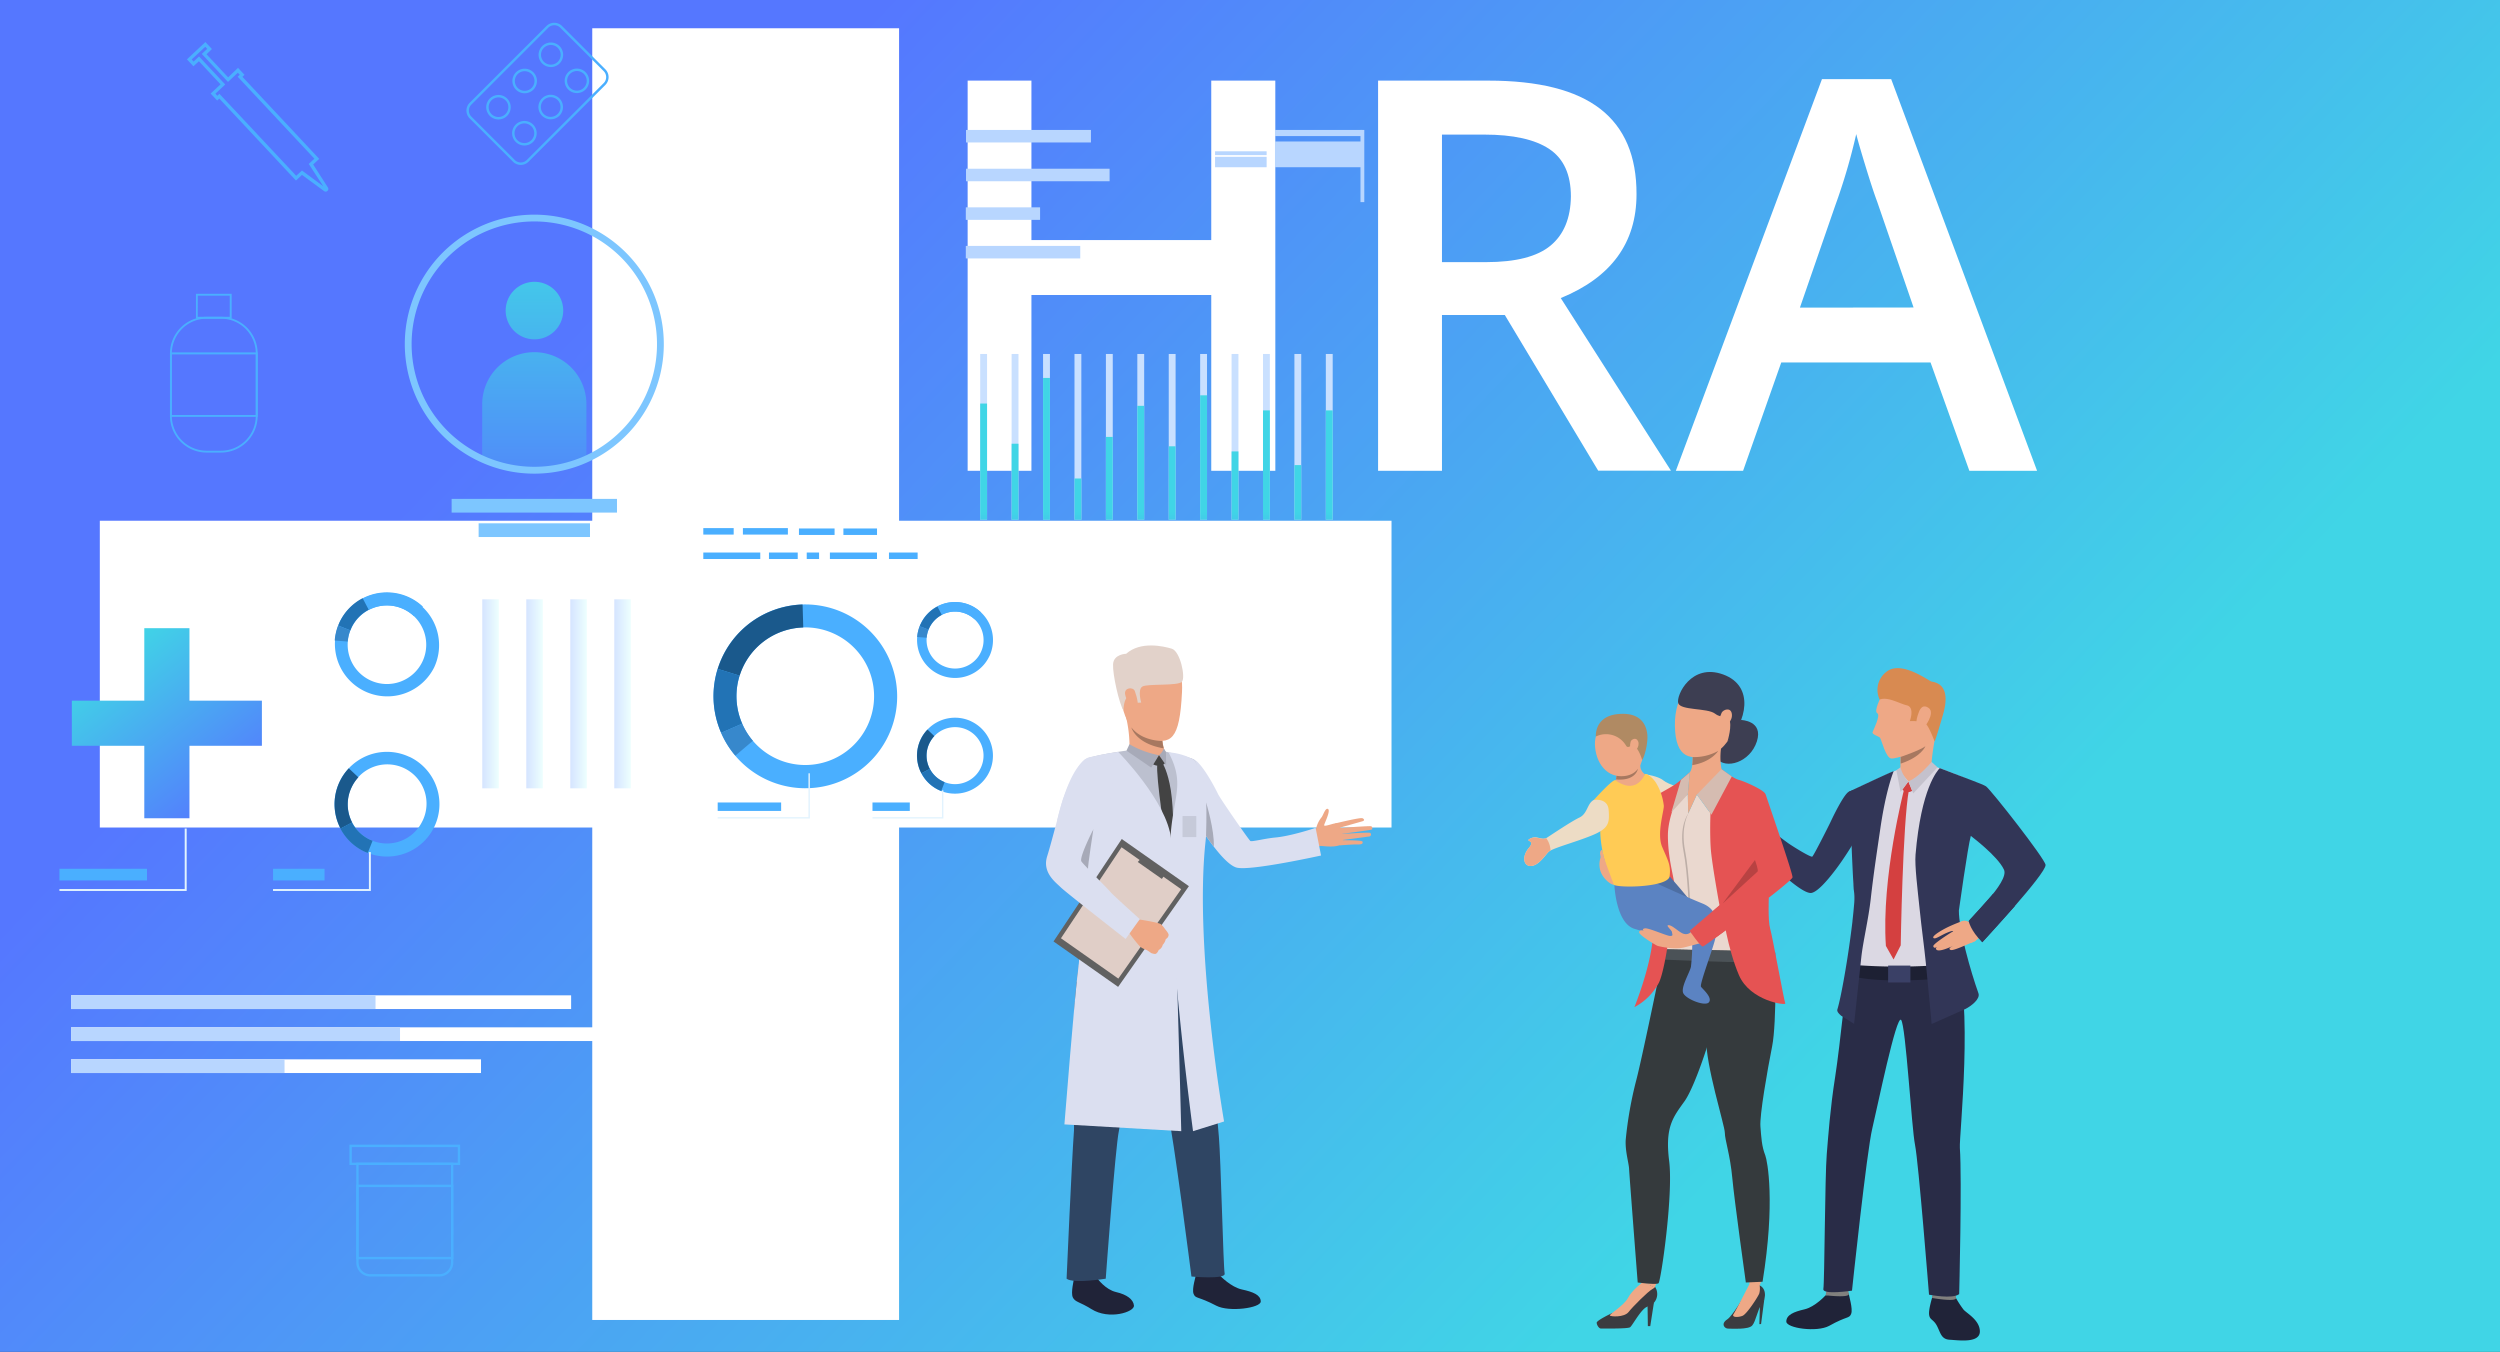 <svg xmlns="http://www.w3.org/2000/svg" xmlns:xlink="http://www.w3.org/1999/xlink" viewBox="0 0 736.84 398.45"><rect x="0" y="0" width="736.84" height="398.45" fill="#333333" stroke="none"/><defs><linearGradient id="bd680986-dffc-4ea3-aaba-9bcf311b1fa5" x1="514.91" y1="338.83" x2="212.71" y2="50.82" gradientUnits="userSpaceOnUse"><stop offset="0" stop-color="#40d5e6"/><stop offset="1" stop-color="#57f"/></linearGradient><linearGradient id="f9f13d86-99d6-431c-9519-faa43abda03c" x1="142.15" y1="204.5" x2="147.02" y2="204.5" gradientUnits="userSpaceOnUse"><stop offset="0" stop-color="#d5e4ff"/><stop offset="1" stop-color="#edfffe"/></linearGradient><linearGradient id="a04b41a2-0984-4346-a278-7417c0ee3b26" x1="155.12" y1="204.5" x2="159.99" y2="204.5" xlink:href="#f9f13d86-99d6-431c-9519-faa43abda03c"/><linearGradient id="f71ebc46-4a5d-433c-918a-82036edac8c4" x1="168.09" y1="204.5" x2="172.96" y2="204.5" xlink:href="#f9f13d86-99d6-431c-9519-faa43abda03c"/><linearGradient id="bf5861ef-32b6-4cbe-a6f8-aba55224c361" x1="181.06" y1="204.5" x2="185.93" y2="204.5" xlink:href="#f9f13d86-99d6-431c-9519-faa43abda03c"/><linearGradient id="a852c837-33c0-444a-991c-13ed089714a1" x1="157.56" y1="69.23" x2="157.56" y2="159.93" xlink:href="#bd680986-dffc-4ea3-aaba-9bcf311b1fa5"/><linearGradient id="aff32d34-fa2f-46d8-b1eb-6bf588def164" x1="157.48" y1="69.23" x2="157.48" y2="159.93" xlink:href="#bd680986-dffc-4ea3-aaba-9bcf311b1fa5"/><linearGradient id="ff2ca3c4-d9cf-43e7-9eb2-719eaa57f6c0" x1="289.91" y1="150.83" x2="289.91" y2="173.28" xlink:href="#bd680986-dffc-4ea3-aaba-9bcf311b1fa5"/><linearGradient id="b0fbf909-f5bb-47f3-85cb-d1c033778df2" x1="299.17" y1="150.83" x2="299.17" y2="173.28" xlink:href="#bd680986-dffc-4ea3-aaba-9bcf311b1fa5"/><linearGradient id="b0a63442-e71b-408a-850b-a2c038432208" x1="308.43" y1="150.83" x2="308.43" y2="173.28" xlink:href="#bd680986-dffc-4ea3-aaba-9bcf311b1fa5"/><linearGradient id="beb98c18-4884-48ff-bbe3-5b5cd8db5612" x1="317.69" y1="150.83" x2="317.69" y2="173.28" xlink:href="#bd680986-dffc-4ea3-aaba-9bcf311b1fa5"/><linearGradient id="bc23b21c-a9ed-456a-ba16-8a9255760356" x1="326.95" y1="150.83" x2="326.95" y2="173.28" xlink:href="#bd680986-dffc-4ea3-aaba-9bcf311b1fa5"/><linearGradient id="e63e501c-aa8b-43c0-a84c-0898919f5e82" x1="336.21" y1="150.83" x2="336.21" y2="173.28" xlink:href="#bd680986-dffc-4ea3-aaba-9bcf311b1fa5"/><linearGradient id="aec4f64a-33d5-4b13-8977-990da80d3897" x1="345.47" y1="150.83" x2="345.47" y2="173.28" xlink:href="#bd680986-dffc-4ea3-aaba-9bcf311b1fa5"/><linearGradient id="fc9342e4-3eb9-44aa-b71c-aabb84d0c1d6" x1="354.73" y1="150.83" x2="354.73" y2="173.28" xlink:href="#bd680986-dffc-4ea3-aaba-9bcf311b1fa5"/><linearGradient id="a3e592c6-9e19-4a38-b0d6-ccf74bcf7189" x1="363.99" y1="150.83" x2="363.99" y2="173.28" xlink:href="#bd680986-dffc-4ea3-aaba-9bcf311b1fa5"/><linearGradient id="b4f73b44-9aef-4a5f-a030-677573e9fcdf" x1="373.25" y1="150.83" x2="373.25" y2="173.28" xlink:href="#bd680986-dffc-4ea3-aaba-9bcf311b1fa5"/><linearGradient id="f777b860-07ba-44c7-baf3-db0f88b80622" x1="382.51" y1="150.83" x2="382.51" y2="173.28" xlink:href="#bd680986-dffc-4ea3-aaba-9bcf311b1fa5"/><linearGradient id="be13ba08-993b-4f6b-b495-2bc1f8f0e0ce" x1="391.77" y1="150.83" x2="391.77" y2="173.28" xlink:href="#bd680986-dffc-4ea3-aaba-9bcf311b1fa5"/><linearGradient id="bd9e7cc9-5a6c-4163-844d-f52d36deeb53" x1="32.37" y1="191.59" x2="69" y2="238.58" xlink:href="#bd680986-dffc-4ea3-aaba-9bcf311b1fa5"/></defs><title>New-HRA</title><g id="a626a0cb-99c3-4025-9bf7-3bb33e13f5d4" data-name="Layer 2"><g id="f2d5102a-0d41-4313-89e6-4f66bcdb5475" data-name="Layer 1"><rect width="736.84" height="398.45" fill="url(#bd680986-dffc-4ea3-aaba-9bcf311b1fa5)"/><path d="M375.89,138.76H357V86.94H304v51.82h-18.8v-115H304v47h53v-47h18.88Z" fill="#fff"/><path d="M425,92.84v45.92H406.17v-115h32.48q22.25,0,33,8.33t10.69,25.17q0,21.46-22.33,30.59l32.48,50.88H471.05L443.52,92.84Zm0-15.58H438q13.13,0,19-4.87T463,57.92q0-9.75-6.37-14t-19.19-4.25H425Z" fill="#fff"/><path d="M580.44,138.76,569,106.83H525l-11.25,31.93H493.93L537,23.32H557.4l43,115.44ZM564,90.63l-10.77-31.3c-.79-2.09-1.88-5.4-3.26-9.9s-2.35-7.82-2.87-9.91a176.67,176.67,0,0,1-6.22,21.15l-10.38,30Z" fill="#fff"/><polygon points="410.13 153.48 264.99 153.48 264.99 8.33 174.56 8.33 174.56 153.48 29.42 153.48 29.42 243.9 174.56 243.9 174.56 389.04 264.99 389.04 264.99 243.9 410.13 243.9 410.13 153.48" fill="#fff"/><rect x="142.15" y="176.64" width="4.87" height="55.71" fill="url(#f9f13d86-99d6-431c-9519-faa43abda03c)"/><rect x="155.12" y="176.64" width="4.87" height="55.71" fill="url(#a04b41a2-0984-4346-a278-7417c0ee3b26)"/><rect x="168.09" y="176.64" width="4.87" height="55.71" fill="url(#f71ebc46-4a5d-433c-918a-82036edac8c4)"/><rect x="181.06" y="176.64" width="4.87" height="55.71" fill="url(#bf5861ef-32b6-4cbe-a6f8-aba55224c361)"/><rect x="20.94" y="293.36" width="147.39" height="4.04" fill="#fff"/><rect x="20.94" y="302.79" width="158.34" height="4.04" fill="#fff"/><rect x="20.94" y="312.22" width="120.83" height="4.04" fill="#fff"/><rect x="20.94" y="293.36" width="89.74" height="4.04" fill="#b8d6ff"/><rect x="20.94" y="302.79" width="96.96" height="4.04" fill="#b8d6ff"/><rect x="20.94" y="312.22" width="62.92" height="4.04" fill="#b8d6ff"/><path d="M262.82,196.09a27.05,27.05,0,1,0-50.94,18.22c.2.57.43,1.13.66,1.68a27.05,27.05,0,0,0,50.28-19.9Zm-18.64,28.2a20.28,20.28,0,0,1-22.28-5.95,20.08,20.08,0,0,1-3.15-5.05c-.18-.41-.34-.84-.5-1.26a20.28,20.28,0,1,1,25.93,12.26Z" fill="#4aafff"/><path d="M218,199.15l-6.46-2a27,27,0,0,1,16.71-17.4,27.26,27.26,0,0,1,8.3-1.58l.2,6.77A20.31,20.31,0,0,0,218,199.15Z" fill="#1a598c"/><path d="M218.75,213.29l-6.21,2.7c-.23-.55-.46-1.11-.66-1.68a26.93,26.93,0,0,1-.35-17.18l6.46,2a20.25,20.25,0,0,0,.26,12.88C218.41,212.45,218.57,212.88,218.75,213.29Z" fill="#2273b5"/><path d="M216.74,222.72a26.89,26.89,0,0,1-4.2-6.73l6.21-2.7a20.08,20.08,0,0,0,3.15,5.05Z" fill="#3788cc"/><path d="M286.27,212.61a11.18,11.18,0,0,0-12.93,2.44,10.86,10.86,0,0,0-2,2.89,11.18,11.18,0,0,0,5.33,14.9l.69.3a11.19,11.19,0,0,0,8.88-20.53Zm2.8,13.7a8.4,8.4,0,0,1-8.26,4.78,8.54,8.54,0,0,1-2.4-.56l-.51-.22a8.38,8.38,0,0,1-4-11.17,8.73,8.73,0,0,1,1.47-2.17,8.39,8.39,0,0,1,13.7,9.34Z" fill="#4aafff"/><path d="M274.05,226.62l-2.48,1.3a11.18,11.18,0,0,1-.2-10,10.86,10.86,0,0,1,2-2.89l2,1.92a8.73,8.73,0,0,0-1.47,2.17A8.37,8.37,0,0,0,274.05,226.62Z" fill="#1a598c"/><path d="M278.41,230.53l-1,2.61-.69-.3a11.14,11.14,0,0,1-5.13-4.92l2.48-1.3a8.36,8.36,0,0,0,3.85,3.69Z" fill="#2273b5"/><path d="M291.6,193.44a11.21,11.21,0,0,0-2.44-12.93,11,11,0,0,0-2.89-2,11.18,11.18,0,0,0-14.9,5.33,7.17,7.17,0,0,0-.3.69,11,11,0,0,0-.74,3.19,11.19,11.19,0,0,0,21.27,5.69Zm-13.7,2.8a8.4,8.4,0,0,1-4.78-8.26,8.21,8.21,0,0,1,.56-2.4l.22-.52a8.39,8.39,0,0,1,11.17-4,8.73,8.73,0,0,1,2.17,1.47,8.39,8.39,0,0,1-9.34,13.7Z" fill="#4aafff"/><path d="M277.59,181.22l-1.3-2.48a11.18,11.18,0,0,1,10-.2,11,11,0,0,1,2.89,2l-1.92,2a8.73,8.73,0,0,0-2.17-1.47A8.37,8.37,0,0,0,277.59,181.22Z" fill="#4aafff"/><path d="M273.68,185.58l-2.61-1a7.17,7.17,0,0,1,.3-.69,11.14,11.14,0,0,1,4.92-5.13l1.3,2.48a8.38,8.38,0,0,0-3.69,3.84Z" fill="#2273b5"/><path d="M270.33,187.75a11,11,0,0,1,.74-3.19l2.61,1a8.21,8.21,0,0,0-.56,2.4Z" fill="#3788cc"/><polygon points="278.05 241.25 257.15 241.25 257.15 240.84 277.63 240.84 277.63 232.95 278.05 232.95 278.05 241.25" fill="#e2f3fe"/><polygon points="238.7 241.25 211.53 241.25 211.53 240.84 238.28 240.84 238.28 227.92 238.7 227.92 238.7 241.25" fill="#e2f3fe"/><rect x="211.53" y="236.52" width="18.7" height="2.49" fill="#4aafff"/><rect x="257.15" y="236.52" width="11" height="2.49" fill="#4aafff"/><rect x="207.29" y="155.65" width="8.95" height="1.91" fill="#4aafff"/><rect x="244.6" y="162.85" width="13.88" height="1.91" fill="#4aafff"/><rect x="226.64" y="162.85" width="8.48" height="1.91" fill="#4aafff"/><rect x="207.29" y="162.85" width="16.79" height="1.91" fill="#4aafff"/><rect x="218.96" y="155.65" width="13.26" height="1.91" fill="#4aafff"/><rect x="237.77" y="162.85" width="3.64" height="1.91" fill="#4aafff"/><rect x="248.58" y="155.76" width="9.91" height="1.91" fill="#4aafff"/><rect x="262.01" y="162.85" width="8.45" height="1.91" fill="#4aafff"/><rect x="235.48" y="155.76" width="10.5" height="1.91" fill="#4aafff"/><rect x="284.72" y="38.3" width="36.82" height="3.69" fill="#b8d6ff"/><rect x="284.72" y="49.73" width="42.32" height="3.69" fill="#b8d6ff"/><rect x="284.66" y="61.11" width="21.89" height="3.69" fill="#b8d6ff"/><rect x="284.66" y="72.48" width="33.73" height="3.69" fill="#b8d6ff"/><rect x="141.07" y="154.24" width="32.82" height="4.04" fill="#7dc6ff"/><rect x="133.11" y="147.04" width="48.74" height="4.04" fill="#7dc6ff"/><path d="M166,91.54a8.48,8.48,0,1,1-8.47-8.48A8.47,8.47,0,0,1,166,91.54Z" fill="url(#a852c837-33c0-444a-991c-13ed089714a1)"/><path d="M172.84,119.16v16.12a37.29,37.29,0,0,1-30.72,0V119.16a15.36,15.36,0,0,1,30.72,0Z" fill="url(#aff32d34-fa2f-46d8-b1eb-6bf588def164)"/><path d="M157.48,139.6a37.87,37.87,0,0,1-15.78-3.41,38.17,38.17,0,1,1,31.56,0A37.83,37.83,0,0,1,157.48,139.6Zm0-74.33a36.16,36.16,0,0,0-14.94,69.09,36.27,36.27,0,0,0,29.88,0,36.16,36.16,0,0,0-14.94-69.09Z" fill="#7dc6ff"/><rect x="288.9" y="104.33" width="2.02" height="48.87" fill="#c9e0ff"/><rect x="298.16" y="104.33" width="2.02" height="48.87" fill="#c9e0ff"/><rect x="307.43" y="104.33" width="2.02" height="48.87" fill="#c9e0ff"/><rect x="316.69" y="104.33" width="2.02" height="48.87" fill="#c9e0ff"/><rect x="325.95" y="104.33" width="2.02" height="48.87" fill="#c9e0ff"/><rect x="335.21" y="104.33" width="2.02" height="48.87" fill="#c9e0ff"/><rect x="344.47" y="104.33" width="2.02" height="48.87" fill="#c9e0ff"/><rect x="353.73" y="104.33" width="2.02" height="48.87" fill="#c9e0ff"/><rect x="362.99" y="104.33" width="2.02" height="48.87" fill="#c9e0ff"/><rect x="372.25" y="104.33" width="2.02" height="48.87" fill="#c9e0ff"/><rect x="381.51" y="104.33" width="2.01" height="48.87" fill="#c9e0ff"/><rect x="390.77" y="104.33" width="2.02" height="48.87" fill="#c9e0ff"/><rect x="288.9" y="118.94" width="2.02" height="34.26" fill="url(#ff2ca3c4-d9cf-43e7-9eb2-719eaa57f6c0)"/><rect x="298.16" y="130.78" width="2.02" height="22.42" fill="url(#b0fbf909-f5bb-47f3-85cb-d1c033778df2)"/><rect x="307.43" y="111.39" width="2.02" height="41.82" fill="url(#b0a63442-e71b-408a-850b-a2c038432208)"/><rect x="316.69" y="141.03" width="2.02" height="12.18" fill="url(#beb98c18-4884-48ff-bbe3-5b5cd8db5612)"/><rect x="325.95" y="128.77" width="2.02" height="24.43" fill="url(#bc23b21c-a9ed-456a-ba16-8a9255760356)"/><rect x="335.21" y="119.61" width="2.02" height="33.59" fill="url(#e63e501c-aa8b-43c0-a84c-0898919f5e82)"/><rect x="344.47" y="131.54" width="2.02" height="21.66" fill="url(#aec4f64a-33d5-4b13-8977-990da80d3897)"/><rect x="353.73" y="116.51" width="2.02" height="36.69" fill="url(#fc9342e4-3eb9-44aa-b71c-aabb84d0c1d6)"/><rect x="362.99" y="133.05" width="2.02" height="20.15" fill="url(#a3e592c6-9e19-4a38-b0d6-ccf74bcf7189)"/><rect x="372.25" y="120.96" width="2.02" height="32.24" fill="url(#b4f73b44-9aef-4a5f-a030-677573e9fcdf)"/><rect x="381.51" y="137.08" width="2.01" height="16.12" fill="url(#f777b860-07ba-44c7-baf3-db0f88b80622)"/><rect x="390.77" y="120.96" width="2.02" height="32.24" fill="url(#be13ba08-993b-4f6b-b495-2bc1f8f0e0ce)"/><rect x="375.78" y="38.3" width="25.76" height="1.81" fill="#b8d6ff"/><rect x="375.78" y="41.7" width="25.76" height="7.59" fill="#b8d6ff"/><rect x="358.12" y="44.59" width="15.2" height="1.13" fill="#b8d6ff"/><rect x="358.12" y="46.22" width="15.2" height="3.07" fill="#b8d6ff"/><rect x="400.98" y="38.3" width="1.13" height="21.27" fill="#b8d6ff"/><path d="M151.2,47.66,138.42,34.89a3.26,3.26,0,0,1,0-4.59L161.07,7.66a3.25,3.25,0,0,1,4.58,0l12.78,12.78a3.25,3.25,0,0,1,0,4.58L155.78,47.66A3.23,3.23,0,0,1,151.2,47.66ZM165.14,8.17a2.52,2.52,0,0,0-3.56,0L138.94,30.82a2.49,2.49,0,0,0,0,3.55l12.77,12.78a2.52,2.52,0,0,0,3.56,0l22.64-22.64a2.5,2.5,0,0,0,0-3.56Z" fill="#4aafff"/><path d="M144.36,34.15a3.61,3.61,0,1,1,5.11,0A3.62,3.62,0,0,1,144.36,34.15Zm4.6-4.6a2.89,2.89,0,1,0,0,4.09A2.89,2.89,0,0,0,149,29.55Z" fill="#4aafff"/><path d="M152.08,26.43a3.62,3.62,0,1,1,5.12,0A3.62,3.62,0,0,1,152.08,26.43Zm4.6-4.6a2.89,2.89,0,1,0,0,4.09A2.89,2.89,0,0,0,156.68,21.83Z" fill="#4aafff"/><path d="M159.8,18.71a3.62,3.62,0,1,1,5.12,0A3.63,3.63,0,0,1,159.8,18.71Zm4.61-4.6a2.9,2.9,0,1,0,0,4.09A2.9,2.9,0,0,0,164.41,14.11Z" fill="#4aafff"/><path d="M159.75,34.11a3.62,3.62,0,1,1,5.12,0A3.63,3.63,0,0,1,159.75,34.11Zm4.61-4.61a2.9,2.9,0,1,0,0,4.09A2.9,2.9,0,0,0,164.36,29.5Z" fill="#4aafff"/><path d="M152,41.83a3.62,3.62,0,1,1,5.12,0A3.63,3.63,0,0,1,152,41.83Zm4.6-4.61a2.9,2.9,0,1,0,0,4.1A2.91,2.91,0,0,0,156.63,37.22Z" fill="#4aafff"/><path d="M167.48,26.38a3.61,3.61,0,1,1,5.11,0A3.62,3.62,0,0,1,167.48,26.38Zm4.6-4.6a2.89,2.89,0,1,0,0,4.09A2.89,2.89,0,0,0,172.08,21.78Z" fill="#4aafff"/><path d="M96,56.49a.83.83,0,0,1-.47-.16L89,51.55l-1.77,1.66L64.63,29.05l-.62.58-1.92-2.05L65,24.86l-6.37-6.81L57,19.54,55.1,17.49l5.44-5.1,1.92,2.06L60.87,16l6.37,6.8L70.15,20l1.92,2.06-.62.58L94.08,46.82,92.3,48.48l4.35,6.78a.78.78,0,0,1-.13,1A.79.79,0,0,1,96,56.49Zm-7-6.23,6.28,4.64L91,48.32l1.66-1.55L70.06,22.62l.61-.58-.57-.61-2.9,2.72L59.47,15.9l1.6-1.5-.58-.61-4,3.74.57.62,1.6-1.5,7.72,8.25-2.9,2.72.57.61.62-.58L87.3,51.81Z" fill="#4aafff"/><path d="M129.49,376.23H109.12a4.12,4.12,0,0,1-4.11-4.12V342.68h28.6v29.43A4.13,4.13,0,0,1,129.49,376.23ZM105.7,343.37v28.74a3.43,3.43,0,0,0,3.42,3.43h20.37a3.44,3.44,0,0,0,3.43-3.43V343.37Z" fill="#4aafff"/><path d="M135.61,343.37H103v-6h32.61Zm-31.92-.69h31.23v-4.59H103.69Z" fill="#4aafff"/><path d="M133.61,371.16H105v-22h28.6Zm-27.91-.69h27.22v-20.6H105.7Z" fill="#4aafff"/><path d="M65.14,133.39H60.9a10.82,10.82,0,0,1-10.8-10.8V104.18a10.81,10.81,0,0,1,10.8-10.8h4.24a10.81,10.81,0,0,1,10.8,10.8v18.41A10.82,10.82,0,0,1,65.14,133.39ZM60.9,93.92a10.27,10.27,0,0,0-10.25,10.26v18.41A10.26,10.26,0,0,0,60.9,132.84h4.24a10.26,10.26,0,0,0,10.25-10.25V104.18A10.27,10.27,0,0,0,65.14,93.92Z" fill="#4aafff"/><path d="M68.28,93.92H57.76V86.6H68.28Zm-10-.54h9.44V87.14H58.3Z" fill="#4aafff"/><path d="M75.94,122.86H50.1v-19H75.94Zm-25.29-.55H75.39V104.45H50.65Z" fill="#4aafff"/><path d="M120.65,223.08A15.44,15.44,0,0,0,107.44,251c.32.15.63.28,1,.41a15.1,15.1,0,0,0,4.41,1,15.44,15.44,0,0,0,7.85-29.34Zm3.86,18.9a11.57,11.57,0,0,1-11.4,6.59,11.39,11.39,0,0,1-3.3-.77q-.36-.13-.72-.3a11.58,11.58,0,0,1-5.51-15.42,11.83,11.83,0,0,1,2-3A11.57,11.57,0,0,1,124.51,242Z" fill="#4aafff"/><path d="M103.79,242.41l-3.42,1.79a15.46,15.46,0,0,1,2.43-17.75l2.82,2.65a11.83,11.83,0,0,0-2,3A11.6,11.6,0,0,0,103.79,242.41Z" fill="#1a598c"/><path d="M109.81,247.8l-1.42,3.6c-.32-.13-.63-.26-1-.41a15.38,15.38,0,0,1-7.07-6.79l3.42-1.79a11.58,11.58,0,0,0,5.3,5.09Q109.45,247.67,109.81,247.8Z" fill="#2273b5"/><path d="M128,196.63a15.44,15.44,0,0,0-27.91-13.21c-.15.31-.29.63-.41,1A15.44,15.44,0,0,0,128,196.63Zm-18.91,3.86a11.58,11.58,0,0,1-6.58-11.4,11.37,11.37,0,0,1,.76-3.3c.1-.24.2-.48.31-.72a11.58,11.58,0,1,1,5.51,15.42Z" fill="#4aafff"/><path d="M108.67,179.77l-1.79-3.42a15.46,15.46,0,0,1,17.75,2.43L122,181.6a11.55,11.55,0,0,0-13.31-1.83Z" fill="#4aafff"/><path d="M103.27,185.79l-3.59-1.42c.12-.32.26-.64.41-1a15.38,15.38,0,0,1,6.79-7.07l1.79,3.42a11.58,11.58,0,0,0-5.09,5.3C103.47,185.31,103.37,185.55,103.27,185.79Z" fill="#2273b5"/><path d="M98.65,188.78a15.37,15.37,0,0,1,1-4.41l3.59,1.42a11.37,11.37,0,0,0-.76,3.3Z" fill="#3788cc"/><polygon points="109.3 262.6 80.47 262.6 80.47 262.03 108.73 262.03 108.73 251.14 109.3 251.14 109.3 262.6" fill="#e2f3fe"/><polygon points="55.02 262.6 17.52 262.6 17.52 262.03 54.44 262.03 54.44 244.2 55.02 244.2 55.02 262.6" fill="#e2f3fe"/><rect x="17.52" y="256.06" width="25.8" height="3.44" fill="#4aafff"/><rect x="80.48" y="256.06" width="15.17" height="3.44" fill="#4aafff"/><polygon points="77.19 206.51 55.84 206.51 55.84 185.15 42.53 185.15 42.53 206.51 21.17 206.51 21.17 219.81 42.53 219.81 42.53 241.17 55.84 241.17 55.84 219.81 77.19 219.81 77.19 206.51" fill="url(#bd9e7cc9-5a6c-4163-844d-f52d36deeb53)"/><path d="M512.21,239s-6.73-2.19-7.28-1.94-.62.63,0,.86l6.46,2.31s-8.32-1.2-8.82-1.1c-.29.05-.47.79-.15.94s8.53,1.84,8.53,1.84-7.77-1.1-8.16-.89a.58.58,0,0,0,.23,1c.57.13,7.75,1.58,7.75,1.58s-5.69-.43-5.9,0-.33.87,1.14.93,4.94.6,4.94.6Z" fill="#eea886"/><path d="M519.63,242.78s-2.18-.87-2.33-2.25a8.34,8.34,0,0,0-1.4-3.06c-.4-.6-1-2.88-1.7-2.4s.81,3.81,1,4.56-2.79-.85-3.53-.71-2.77,5.37-.62,6.23,4.93.31,5.28.54a15.16,15.16,0,0,0,1.55.7Z" fill="#eea886"/><path d="M576.24,382.1a28.74,28.74,0,0,0,2.5,3.91c1,1.11,4.78,3.1,4.8,6.4,0,3.58-6.38,2.59-8.89,2.46s-2.7-2.05-3.75-4.07-2.12-1.69-2.32-3.32,1-5.38,1-5.38Z" fill="#202338"/><path d="M538.07,381.77s-3.09,3.42-6.22,4.14-5.34,1.63-5.36,3.59,9,3.25,12.62,1.28c5.35-3,5.9-2.07,6.49-3.54s-.71-5.42-.67-5.89S538.07,381.77,538.07,381.77Z" fill="#202338"/><path d="M538.42,380.14a14.27,14.27,0,0,0-.35,1.63c.06,0,7.07.86,6.86-.42-.17-1-.42-2.18-.42-2.18Z" fill="#81807e"/><path d="M569.69,381a13,13,0,0,0-.24,1.56c.06,0,7.11,1.29,7.07,0a6,6,0,0,0-.65-2.18Z" fill="#81807e"/><path d="M544.79,284.26s-2.55,24.53-3.87,32.92c-1.55,9.82-2.08,17.93-2.51,23-.54,6.39-.65,37.83-1,39.7s8.44.52,8.44.52,4.34-41.09,6-47.89c1.51-6.34,7.1-33.63,8.48-31.9s3.08,31.84,4.1,36.84,4.12,44.14,4.12,44.14,7,1.39,8.89-.18c0,0,.85-33.73.2-43.1-.25-3.57,4.22-42.83-1.51-58.63C573,271.35,544.79,284.26,544.79,284.26Z" fill="#292c47"/><path d="M592,257.39c1.48,4-12.11,14.18-10.42,14.49s1.62,3.51,1.62,3.51S596,264.25,595.72,261c-.15-1.82-10.16-28.32-11.69-29.42-1-.75-7.6-3.37-11-4.66a22.84,22.84,0,0,0-3-1c-.78-.05-10.36.87-10.36.87s-1.37.47-2.78,1.11c-2.4,1.1-6.13,2.82-8.81,4.1-.87.41-2,1-2.85,1.45q.16,4.88.57,10.48s.5,8.15.55,16.39a37.53,37.53,0,0,1,.35,6.19c.12,4.11-.34,8.33-.45,10.69-.19,3.71-.7,9-.7,9L550.2,288l20.41-.19,6.39-1.72s-.38-16.41-.28-21.18c.09-4.6,1.06-16.54,1.25-17.24C578,247.7,584.81,237.76,592,257.39Z" fill="#dbd8e3"/><path d="M546.15,284.38a169,169,0,0,0,26.31,0v4s-18.29,1.75-26.92-.77Z" fill="#1d2033"/><path d="M545,233.32c.11,3.32.27,6.87.55,10.67,0,0,.27,9.29.8,18.09a17.28,17.28,0,0,1,.17,3.88c-.13,1.72-.32,3.6-.54,5.56v.08c-.05.46-.11.93-.17,1.4v0c-1.19,9.82-3.21,21.08-4.26,24.48-.23.71.54,1.37,1.09,1.88l3.83,2.41s1.59-14.55,2.11-19.49c.51-4.77,2.1-11.17,2.8-17.4h0c.88-7.9,2.1-15.65,2.76-20.25,1.71-12,4-17.34,4-17.34C557,227.64,545,233.32,545,233.32Z" fill="#323657"/><path d="M590.65,256.34c1.67,3.64-10.54,14.78-10.4,15.16.84,2.19,4,6.21,4,6.21s18.9-20.3,18.65-22.8c-.18-1.82-16-22-17.55-23.15-.89-.63-7.43-2.95-10.64-4.22l-3-1.15c-.68.76-5.47,5.9-7.13,25.49-.28,3.29.61,10.28,1.2,16,.62,6.08,1.32,10.83,1.83,15.92,1,10,1.71,18,1.71,18l10-4.44c1.61-.81,4.41-2.91,3.8-4.61-2.31-6.46-5.77-18.71-5.77-24.38,0,0,2.64-18.94,3.52-22C580.83,246.37,588.79,252.26,590.65,256.34Z" fill="#323657"/><path d="M569.14,226.88a66.53,66.53,0,0,1,1.33-9.95c.34-1.78-10.34,4.69-10.34,4.69s0,.62,0,1.47c0,.44,0,.95,0,1.45,0,.18,0,.36,0,.53,0,.48,0,.93-.07,1.31a6.31,6.31,0,0,1-.36,1.28C559.32,228.68,565.54,229.45,569.14,226.88Z" fill="#eea987"/><path d="M562.47,230.32l-1.77,2.38a2.15,2.15,0,0,0,2.88.37Z" fill="#d44040"/><path d="M561.17,232.8s-6.71,25.85-5.33,46l2.26,4,2.11-4.17s.58-36,2.42-45.85Z" fill="#d44040"/><path d="M560.57,228.11l1.9,2.21s3-.59,3.93-2.18S560.57,228.11,560.57,228.11Z" fill="#eea987"/><path d="M560.14,226.16a9.15,9.15,0,0,0,2.33,4.16l-2.31,3.1L558.92,227Z" fill="#c4c1cc"/><path d="M569.31,224.56s-3.77,4.55-6.84,5.76l1.43,3.54,7.16-7.7Z" fill="#c4c1cc"/><path d="M514,246.47S530.2,264.1,534,263.16c1.77-.44,4.45-3.49,6.66-6.37.73-.94,1.45-1.94,2.13-2.92h0c2.72-3.93,4.85-7.69,4.85-7.69s8-9.42,1.59-13.62a11.05,11.05,0,0,0-4.28.76c-1.58.81-4.88,7.79-5.45,9s-4.95,9.89-5.35,10.15-4.72-2.33-7-3.88a84.69,84.69,0,0,1-8.4-6.87Z" fill="#323657"/><rect x="556.49" y="284.6" width="6.56" height="4.98" transform="translate(1119.55 574.17) rotate(180)" fill="#3a4066"/><path d="M554.5,205.24s-2.35,4.35-1.18,5c1,.56-1.13,4.83-1.4,5.53s1.74,1.2,2.17,1.65,1.69,6,3.35,6.14,9.13-2.43,11.17-4.55,3.7-11.67,2.35-15.7S558.64,197.64,554.5,205.24Z" fill="#eea886"/><path d="M554,206.18a6.68,6.68,0,0,1,2-8.18c4.35-3.49,12.37,2.63,13.28,2.87s6,.58,3.44,9.59c-2.22,7.74-2.53,8.06-2.53,8.06s-1.66-4.48-2.6-5.16c-1.47-1.07-4.7-.81-4.7-.81s1.54-4.08-.86-4.66S556.46,205.28,554,206.18Z" fill="#d88a51"/><path d="M565.44,210.21c.21-.56.9-3,3-1.55s-1.29,5.94-1.65,6S563.66,214.92,565.44,210.21Z" fill="#eea886"/><path d="M560.2,224.54c0,.18,0,.36,0,.53,6.11-2,7.29-5.13,7.29-5.13-1.9,1.35-7.3,3.15-7.3,3.15C560.19,223.53,560.2,224,560.2,224.54Z" fill="#a77860"/><path d="M582.46,271.43a2.12,2.12,0,0,1-1.19.48c-1.06,0-2.26-1.15-3.37-.11s1.22,5.49,2.06,6,2.75-.42,4.79-2.88S582.46,271.43,582.46,271.43Z" fill="#eea886"/><path d="M578.32,271.5a45,45,0,0,0-4.42,1.85c-2,1-4.34,2.47-4.1,3,.36.77,2.14-.67,4.19-1.5,1.89-.77,1.65-.3,1.65-.3s.06-.14-1.83,1.1-4.17,2.85-4,3.27.31.57,1.12.21c-.42.31-.4.47-.28.66.58,1,3.88-.5,5.19-1.09-1,.46-1.69.91-.94,1.29s5.42-1.89,7.13-2.56C583.92,276.67,578.32,271.5,578.32,271.5Z" fill="#eea886"/><path d="M580.25,271.5s.47,2.73,4,6.21c0,0,8.12-9,9.57-10.63l-6.35-3.69Z" fill="#323657"/><path d="M471.9,252.91s-.86-2.14.33-2.43l.44,1.92Z" fill="#eea886"/><path d="M475.17,387s-4.61,2.15-4.57,2.87.7,1.71,1.23,1.69,7.93.14,8.63-.38,3.41-5.7,5.14-6.05a3.86,3.86,0,0,0,2.1-6C485.7,376.16,478.29,386.55,475.17,387Z" fill="#3b3b40"/><path d="M484.27,377.79s-3.31,2.52-4.42,4.72-5.52,4.81-5.36,5.2,4.23.62,5.5-1,5.73-6.07,7-6.76.23-.73.23-.73Z" fill="#eea886"/><path d="M484.27,377.79s2.1-4.36,2.26-5.81,4.24,1.55,1.11,7.55Z" fill="#eea886"/><path d="M487.46,384l-1.07,6.86-.71,0-.08-5.73S487.13,383.65,487.46,384Z" fill="#3b3b40"/><path d="M488.59,289.35s-4.81,23.27-6.32,29A113.91,113.91,0,0,0,479.15,336c-.17,3.37.92,6.75,1,8.52S482.69,378,482.69,378s5.45.73,6.13.23,4.41-26,3.14-36.06,1.18-12.9,4.55-17.62,9-22.6,8.86-24.7-2.79-26-2.79-26S492.2,260.47,488.59,289.35Z" fill="#353a3d"/><path d="M514.25,381.72s-3.62,6.13-5.15,7.13c-2.07,1.36-.77,2.74.21,2.74s6,.36,7.12-.9,1.66-5,2.69-6,2-4.62-.5-5.85C515.91,377.47,514.25,381.72,514.25,381.72Z" fill="#3b3b40"/><path d="M515.6,378.51s-3.93,7.69-4.64,8.76,1.34,1.06,2.62.55,4.58-5.61,4.94-6.59a5.52,5.52,0,0,0,.1-2.4Z" fill="#eea886"/><polygon points="520.01 382.89 519.05 390.25 518.55 390.27 518.71 384.98 520.01 382.89" fill="#3b3b40"/><path d="M515.6,378.51a18.08,18.08,0,0,0-.18-5.78c-.63-2.62,4.3-.73,4.3-.73s.2,4.1-1.1,6.83S515.6,378.51,515.6,378.51Z" fill="#eea886"/><path d="M523.2,280.75s.55,20.4-.89,27.65-3.71,20.32-3.45,23.61.37,5.81,1.43,8.51c.62,1.59,3,13.83-.8,37.26l-4.93.22s-3.38-24.16-4-30.9-2.19-11.13-2.19-13.24-5.74-20.06-5.48-27.9-2.12-24.15,0-28.25C507.72,268.21,523.2,280.75,523.2,280.75Z" fill="#353a3d"/><polygon points="508 233.42 514.03 280.24 489.55 279.78 490.97 238.59 497.46 234.12 497.57 239.8 500.12 234.19 504.42 240.13 508 233.42" fill="#ead8cf"/><path d="M484.82,228.18s4,.57,5.43,1.83,6.52,2.59,6.52,2.59L488.61,237Z" fill="#eddcc5"/><path d="M513.17,212.21s6.61.15,4.65,6.29-9.17,8.48-12,4.94S513.17,212.21,513.17,212.21Z" fill="#3d3e52"/><path d="M489.9,282.81s21.09.95,23.56.7-3.37-3.27-3.37-3.27l-18.69-.42Z" fill="#4b5257"/><path d="M499.55,200.06s-6.07,4.13-5.9,13.83,4.55,10.54,11.21,8.18,9.28-15.6,7.84-18.17S507.9,197.36,499.55,200.06Z" fill="#eea886"/><path d="M507.39,226.7s3.37,2.7,5,3.12,7.59,3,8,4.3,8,23.19,7.93,24.45S502.5,278.89,501.91,279s-3.88-4.64-3.88-4.64l8.77-7.5s-2.11-11.56-2.53-16.19-.25-16.19.76-18.8A53.27,53.27,0,0,1,507.39,226.7Z" fill="#e55353"/><path d="M521.33,264.58s-.28,6.81.39,9.08,4.13,21.42,4.47,22.09-10.37-.67-13.66-8.34-5-18.64-4.8-19.56S521.33,264.58,521.33,264.58Z" fill="#e55353"/><path d="M498,227.63s-6.41,10.79-6.41,18.55,2.19,13.24,2,16.1-2.35,22.51-4.63,27.32a17.39,17.39,0,0,1-7.25,7.25s4.47-10.88,5.4-19.9-1.69-32.54-1.69-32.54.17-8.18,1.85-9.36,5.32-3,6.83-4.13S498,227.63,498,227.63Z" fill="#e55353"/><path d="M507.72,266.31s9.91-9.11,10.29-9.42-.76-3.42-.76-3.42Z" fill="#b84242"/><polygon points="498.03 227.63 497.46 234.12 492.61 239.43 495.43 229.88 498.03 227.63" fill="#d5bcb1"/><path d="M500.12,234.19l-2.55,5.61-.11-5.68.57-6.49s.49-.42.73-2.11a15.09,15.09,0,0,0,.13-2.35c-.09-4.62,0-1.16-.1-1.82-.45-5.25,8.6-1.65,8.6-1.65a19.55,19.55,0,0,0,0,7C508.15,229.63,500.12,234.19,500.12,234.19Z" fill="#eea886"/><path d="M492.09,258.28s5.48,6.24,5.82,7-10.25-4.85-10.25-4.85Z" fill="#4d6ea3"/><path d="M497.57,239.8c-.11.17-2.81,3.84-1.36,11.19,1.2,6.06,1.63,17.89,1.81,22.94,0,1.06.06,1.82.09,2.18l.48,0c0-.35,0-1.11-.09-2.17-.18-5.06-.6-16.92-1.81-23-1.41-7.13.85-11,.88-11.1Z" fill="#bdaea7"/><path d="M475.82,260.86s.43,11.26,5.94,12.91,13.3,3.29,15,3.22,2,.76,2,.76a58.07,58.07,0,0,1-.38,7.21c-.38,1.71-2.88,5.76-2.33,7.59s6.54,4.23,7.64,2.85-1.83-3.86-2.34-4.56,3.68-11.53,4.24-14.39,1.49-8-3.78-10.14-13.32-5.84-13.32-5.84Z" fill="#5b83c2"/><path d="M474.85,211.17s-4.94,3.05-4.77,8.28,3.46,10.25,9.32,9.19,5.1-9.44,5.42-10.54S484.63,210.24,474.85,211.17Z" fill="#eea886"/><path d="M484.82,228.18c-2.72,8.6-9,1.79-8.67,1.77.07,0,.12-.09.15-.22a5.08,5.08,0,0,0,.11-1.09v-.51s7-4.88,7.07-2.74A3,3,0,0,0,484.82,228.18Z" fill="#eea886"/><path d="M484,224s-.95-3.34-2.27-4-1.81.95-2.57-.39a6.85,6.85,0,0,0-8.81-2.53s-.51-5.95,6.53-6.62,8.39,3.58,8.64,6S484.77,222.93,484,224Z" fill="#b08a63"/><path d="M509.16,218.5s1.52-4.91.42-6.55-1.85.07-4.13-1.63-10.17-.88-10.82-3.1,3.82-11.88,13.27-8.42S514.61,213,509.16,218.5Z" fill="#3d3e52"/><path d="M507.44,210.05c.5-.94,2.71-1.71,3,.38s-1.83,4-3.14,3.71S507.08,210.73,507.44,210.05Z" fill="#eea886"/><path d="M480.66,218.5c.13-.48,1.56-1.42,2.15,0S482,222,481,221.1,480.66,218.5,480.66,218.5Z" fill="#eea886"/><path d="M484.82,228.18c.13-.29,1.78.32,3.26,2.53a16.76,16.76,0,0,1,2.3,6.7c.19,1.2-2.17,8.22-.48,12.2s2.63,5.38,2.19,8.67-15.62,3.54-16.57,2.4-4-9.8-3.86-16.38-2.34-8-1.89-8.53,5.75-6.33,6.38-5.82S481.91,234.31,484.82,228.18Z" fill="#ffcb55"/><path d="M469.26,246.2c-4.43,1.83-10.18,3.37-12.25,4.48a2.56,2.56,0,0,0-.65.45c-1.07,1.14-2.91,4-5.12,4.11s-2.78-2.78-.63-5.31-1.46-1.77.44-2.78,3.16.54,4.67-.14a2,2,0,0,0,.32-.18c1.65-1.07,7.09-4.74,9.49-5.88s2.28-4.24,4.24-5.18c0,0,4.11-.7,4.36,3S474.32,244.11,469.26,246.2Z" fill="#eddcc5"/><path d="M457,250.68a2.56,2.56,0,0,0-.65.45c-1.07,1.14-2.91,4-5.12,4.11s-2.78-2.78-.63-5.31-1.54-1.81.44-2.78c1.8-.88,3.16.54,4.67-.14A6.66,6.66,0,0,1,457,250.68Z" fill="#eea886"/><path d="M498.32,274.74a2,2,0,0,1-1.89.53c-1.31-.21-3.33-2.49-4.55-2.58s.88,1.44.92,2.07.47,1.1-.54,1.1-6.33-2.41-7.42-2.24-.38.65-.38.65-1.27-.35-1.35.49,5,3.92,5.52,4.05,4.85,1.22,8,.38,5.14-1.35,5.14-1.35Z" fill="#eea886"/><path d="M498,274.34s3.25,4.76,3.88,4.64,14.21-10.39,14.21-10.39l-8.4-2.28-.92.53Z" fill="#e55353"/><path d="M506.42,221.32s-2,3.28-7.66,4.2h0a14.56,14.56,0,0,0,.12-2.38A14.71,14.71,0,0,0,506.42,221.32Z" fill="#a77860"/><path d="M482.76,226.58s-.55,3.68-6.46,3.15a5.08,5.08,0,0,0,.11-1.09S480.62,229.55,482.76,226.58Z" fill="#a77860"/><path d="M472.39,251.33a6.63,6.63,0,0,0-.7,5.34c.94,2.91,3.93,4.46,3.9,4S472.93,253.88,472.39,251.33Z" fill="#eea886"/><polygon points="507.39 226.7 500.12 234.19 504.42 240.13 510.42 228.86 507.39 226.7" fill="#d5bcb1"/><path d="M385.38,246.1s2.4-.75,2.59-2.17a8.1,8.1,0,0,1,1.58-3.09c.45-.6,1.14-2.93,1.89-2.38s-.94,3.9-1.16,4.68,3.06-.7,3.87-.5,2.94,5.77.58,6.52-5.39,0-5.78.21a16,16,0,0,1-1.7.61Z" fill="#eea886"/><path d="M393.56,242.69s7.39-1.82,8-1.53.67.7,0,.9-7.09,2-7.09,2,9.11-.68,9.65-.54c.32.07.51.85.15,1s-9.35,1.33-9.35,1.33,8.51-.62,8.93-.37a.59.59,0,0,1-.27,1.06l-8.49,1.11s6.22-.06,6.45.36c.14.25.34.92-1.27.88s-5.4.28-5.4.28Z" fill="#eea886"/><path d="M389.36,252.15s-20.7,4.59-24.82,3.58c-1.9-.47-4.41-3.1-6.79-6.19-.79-1-1.56-2.09-2.29-3.14h0c-2.92-4.22-5.21-8.26-5.21-8.26s-8.65-10.13-1.71-14.64a4.6,4.6,0,0,1,4.83,1.53c2.31,2.48,5,7.66,5.63,9s9.09,13.56,9.53,13.84,4.15-.7,7.12-1c4.85-.4,12.11-2.87,12.11-2.87Z" fill="#dbdff0"/><path d="M359.6,376s3.2,3.36,6.45,4.06,5.52,1.6,5.54,3.53-9.35,3.2-13.07,1.26c-5.55-2.9-6.11-2-6.72-3.48s.73-5.33.69-5.79S359.6,376,359.6,376Z" fill="#202338"/><path d="M359.24,374.34a13.49,13.49,0,0,1,.36,1.61c-.07,0-7.33.84-7.11-.42.18-1,.44-2.14.44-2.14Z" fill="#2f6b8c"/><path d="M323.44,376.82s2.36,3.28,5.51,4,5.11,2.16,5.27,4-7.32,4.33-12.57,1c-3.45-2.16-4.74-2-5.44-3.41s.37-5.23.3-5.67S323.44,376.82,323.44,376.82Z" fill="#202338"/><path d="M323.35,375.21a14.08,14.08,0,0,1,.09,1.61c-.05,0-7,1.26-6.93,0a9.55,9.55,0,0,1,.44-2.23Z" fill="#2f6b8c"/><path d="M351.92,279.79s3.36,24.42,4.73,32.67c1.6,9.65,2.15,17.63,2.6,22.62.56,6.28,1.31,38.44,1.7,40.27s-9.79.89-9.79.89-5.34-41.92-7-48.61c-1.56-6.23-6.11-33.14-7.54-31.44s-5.78,32.18-6.84,37.1-3.88,43.59-3.88,43.59-9.61,1.54-11.54,0c0,0,1.51-34.49,2.18-43.7.26-3.51-2.22-42,3.72-57.57C323.39,267.4,351.92,279.79,351.92,279.79Z" fill="#2f4563"/><path d="M342.05,221.23S351,223.07,352,224s3.17,10.74,3.29,13.45a104.3,104.3,0,0,1-2.22,18.27c-1.14,4.23-.93,25-.21,30.87,0,0-17.91,5.08-35.52,2.79,0,0,3-21.87,2.25-27.66-.9-7.41-3.08-24.48-3.08-24.48s1.56-11.89,3.13-13.22S332,221.23,332,221.23Z" fill="#bcc0cf"/><path d="M338.38,193.72s10.7-3.95,10,10.26-3.18,15.67-10.22,13.68-7.63-11-8.54-15.27S334.88,194.35,338.38,193.72Z" fill="#eea886"/><path d="M343.45,223.15s-2.2,1.46-10.55-2.22a37.69,37.69,0,0,0-1.4-11.07c-1.64-5.34,11.2,7.13,11.2,7.13s-.16.63-.08,1.37a14,14,0,0,0,.41,2.21A5.38,5.38,0,0,1,343.45,223.15Z" fill="#eea886"/><path d="M331.13,209.44s0-3.8,1.55-4.15,2.4,1.85,2.4,1.85l1.27-.07s-1.14-3.85.37-4.73,10.51-.11,11.64-1.41-.51-9-3-9.74-9.18-2.29-13.44,1.5c0,0-3.71.07-3.86,3.1S329.85,207.38,331.13,209.44Z" fill="#e2d2ca"/><path d="M343,220.57c-8.29-1.39-9.53-6.11-9.55-6.18,3.22,4.16,9.14,4,9.14,4A14,14,0,0,0,343,220.57Z" fill="#a77860"/><path d="M342.67,225s1.51,2.23,2.42,7.95.75,15.57.75,15.57l-2.1.25s-3.17-20.09-2.63-23.59Z" fill="#434343"/><path d="M334.47,203.68c-.47-1.26-3.14-1.1-2.87.89s2.48,5,3.37,4.47S335.12,205.41,334.47,203.68Z" fill="#eea886"/><path d="M352,224s5.17,6.68,3.3,24.17c-3.38,31.62,5.48,82.37,5.48,82.37l-9.15,2.86s-8.73-64.88-6.51-88.42c1-10.73,4-14.3-.72-23.24A17.88,17.88,0,0,1,352,224Z" fill="#dbdff0"/><path d="M329.55,221.59s14.47,14.62,15.61,25.7,3,86.11,3,86.11l-34.44-2s3.17-39.61,3.94-44.56,2.37-33.4-1.12-46.6c-1.87-7.1.36-16.09,4.64-17.08S329.55,221.59,329.55,221.59Z" fill="#dbdff0"/><path d="M324.66,223.49s5.58,1.53,2.51,11.76c-2.4,8-2.72,9.73-2.72,9.73l-12.86-3.21s3.77-17.6,9.92-18.54A7,7,0,0,1,324.66,223.49Z" fill="#dbdff0"/><polygon points="350.41 261.19 329.55 290.87 310.51 277.48 330.62 247.29 350.41 261.19" fill="#616161"/><polygon points="348.13 262.08 329.61 288.43 312.7 276.54 330.56 249.72 348.13 262.08" fill="#e0cec7"/><polygon points="342.44 259.05 343.74 257.2 336.9 252.4 335.33 254.06 342.44 259.05" fill="#616161"/><path d="M340.47,281.17a3.92,3.92,0,0,1-1.17-.27s-.6-.42-1-.7l-.35-.2a6.71,6.71,0,0,1-1.94-1,44.94,44.94,0,0,1-3.28-4.15l1.51-1.91,1.17-2s5.9.91,6.67,1.41l.21.16a8.87,8.87,0,0,1,1.14,1.39c.11.11,1.08,1.25,1,1.7a1.48,1.48,0,0,1-.83,1.17,3.52,3.52,0,0,1-.9,1.7,2.21,2.21,0,0,1-1.19,1.52S341.14,281.07,340.47,281.17Z" fill="#eea886"/><path d="M332.9,219.35a27,27,0,0,0,8.69,3.23l-2.3,3.66-7.28-5Z" fill="#a7aab8"/><path d="M343,220.57a3.79,3.79,0,0,1-1.44,2l2.15,3-.07-4Z" fill="#a7aab8"/><path d="M341.59,222.58,343.3,225s-1.09,1.36-3.41.33Z" fill="#434343"/><path d="M357.75,249.54h0c-.79-1-1.56-2.09-2.29-3.14h0s.27-7.7,0-9.92C355.49,236.47,358,244.77,357.75,249.54Z" fill="#a7aab8"/><path d="M322.25,244.43s-1.68,10.93-1.57,11.63S313.08,253.87,322.25,244.43Z" fill="#a7aab8"/><path d="M325.33,224.17c1.17.45,1.61,2.52,1.13,8.52a20.23,20.23,0,0,1-3.38,10.15c-.79,1.39-5.12,9.95-4.34,11.07s8.13,8.39,8.56,9,8.64,8,8.64,8l-4.18,5.84S314,262.9,312.63,261.52s-5.52-4.29-4-9.12S313,236,313.49,235.09,317.62,221.19,325.33,224.17Z" fill="#dbdff0"/><rect x="348.53" y="240.52" width="4.06" height="6.2" fill="#c6cad9"/></g></g></svg>